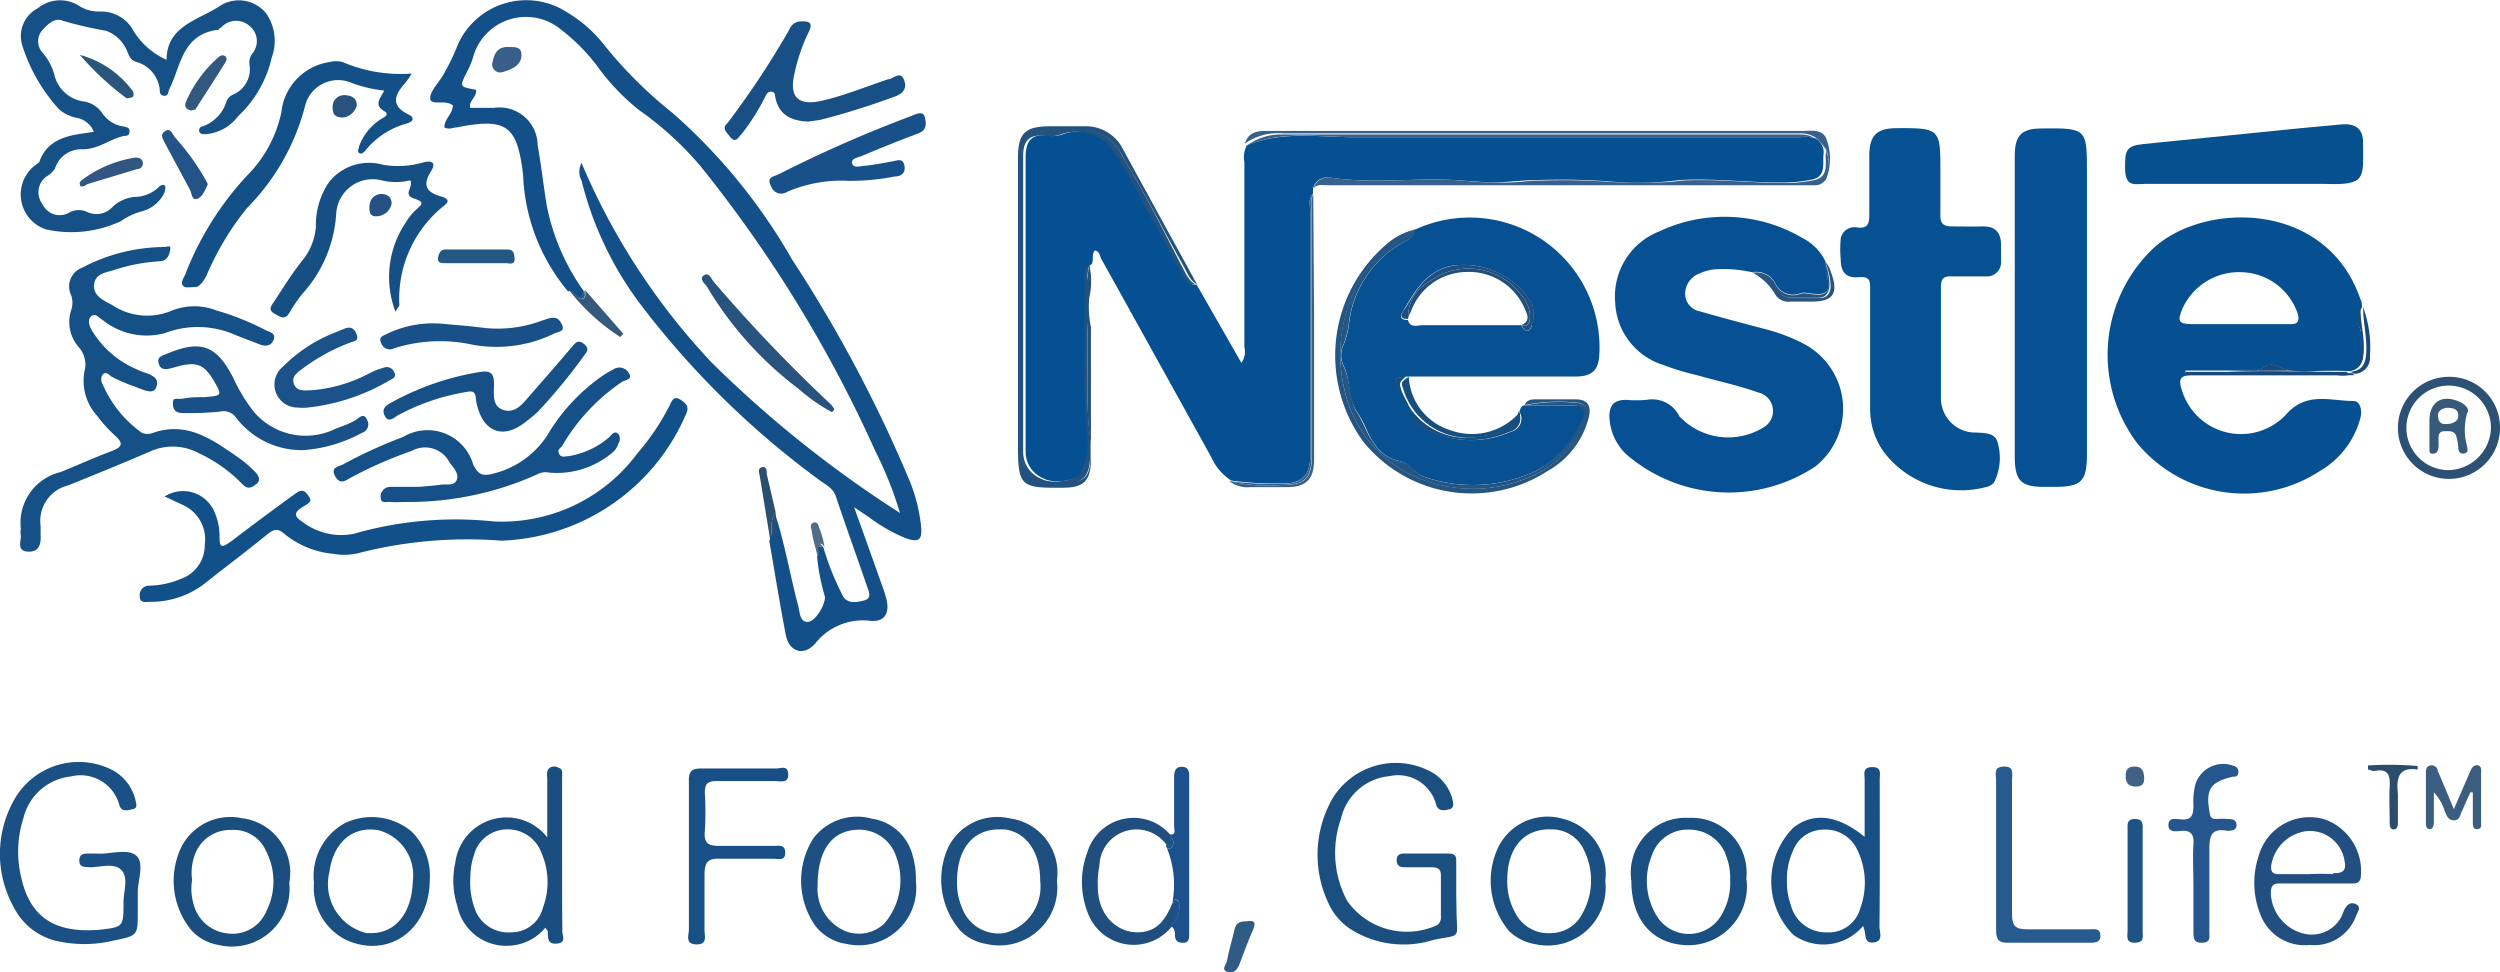 <svg xmlns="http://www.w3.org/2000/svg" viewBox="0 0 91.09 35.43"><defs><style>.cls-1{fill:none;}.cls-2{fill:#055092;}.cls-3{fill:#065092;}.cls-4{fill:#075092;}.cls-5{fill:#075093;}.cls-6{fill:#134f88;}.cls-7{fill:#055191;}.cls-8{fill:#055193;}.cls-9{fill:#155087;}.cls-10{fill:#155086;}.cls-11{fill:#115088;}.cls-12{fill:#07508f;}.cls-13{fill:#155088;}.cls-14{fill:#135088;}.cls-15{fill:#1a5084;}.cls-16{fill:#1b4f80;}.cls-17{fill:#164f83;}.cls-18{fill:#1b4e80;}.cls-19{fill:#184f85;}.cls-20{fill:#38608c;}.cls-21{fill:#24527e;}.cls-22{fill:#185086;}.cls-23{fill:#1d4f82;}.cls-24{fill:#1a4e7e;}.cls-25{fill:#1a4f81;}.cls-26{fill:#1a5088;}.cls-27{fill:#1d4f80;}.cls-28{fill:#1a4f82;}.cls-29{fill:#234f80;}.cls-30{fill:#174f86;}.cls-31{fill:#165087;}.cls-32{fill:#18518a;}.cls-33{fill:#275a8d;}.cls-34{fill:#255683;}.cls-35{fill:#25568d;}.cls-36{fill:#1b5289;}.cls-37{fill:#204f7f;}.cls-38{fill:#195088;}.cls-39{fill:#1c518d;}.cls-40{fill:#2d5174;}.cls-41{fill:#28537e;}.cls-42{fill:#3b5d7f;}.cls-43{fill:#1d5485;}.cls-44{fill:#164f7e;}.cls-45{fill:#245387;}.cls-46{fill:#19497a;}.cls-47{fill:#255784;}.cls-48{fill:#305b85;}.cls-49{fill:#2a4d6b;}.cls-50{fill:#26547e;}.cls-51{fill:#2a567d;}.cls-52{fill:#325880;}.cls-53{fill:#325682;}.cls-54{fill:#365a7e;}.cls-55{fill:#295070;}.cls-56{fill:#385e89;}.cls-57{fill:#27537e;}.cls-58{fill:#265184;}.cls-59{fill:#416185;}.cls-60{fill:#516b88;}.cls-61{fill:#1e4f7e;}.cls-62{fill:#375a7b;}</style></defs><g id="Layer_2" data-name="Layer 2"><g id="nestle-logo"><path class="cls-1" d="M82.1,13.51h0Z"/><path class="cls-1" d="M84.35,13.52h-.71A3.38,3.38,0,0,0,84.35,13.52Z"/><path class="cls-2" d="M46.81,17.61c.63,0,.93-.31.93-1q0-4.44,0-8.9c0-.21-.09-.46.1-.65h0V6.88a.55.55,0,0,1,.69-.4c1.48.22,3,0,4.45.08l1.3.09c.6,0,1.19-.09,1.78-.09A24.06,24.06,0,0,1,59,6.64a11.57,11.57,0,0,0,2.2-.08c1.28-.07,2.56.1,3.83.09a5.1,5.1,0,0,0,1-.11c.5-.11.38-.55.41-.9A.56.56,0,0,0,66,5a2,2,0,0,0-.42,0c-5.4,0-10.81,0-16.21,0-1.32,0-2.66-.24-3.94.3a.92.92,0,0,0-.09.61c0,2.25,0,4.49,0,6.74a.68.68,0,0,1-.11.57l-1.63-2.85a.38.38,0,0,1-.39-.2L42,7.85c-.42-.75-.78-1.54-1.27-2.24a1.66,1.66,0,0,0-2-.72,1.15,1.15,0,0,1-.52.06c-.56-.09-.82.12-.84.71,0,.4,0,.81,0,1.21,0,3.19,0,6.38,0,9.57a1.05,1.05,0,0,0,.67,1c.36.2,1.27.07,1.42-.22a2.5,2.5,0,0,0,.23-1.52,21.32,21.32,0,0,1-.08-2.88c0-.88,0-1.76,0-2.63,0-.2-.07-.43.17-.57h0c.07-.15,0-.35.1-.49.18,0,.19.2.25.31q2,3.6,4,7.21a2,2,0,0,0,.73.86A11.62,11.62,0,0,0,46.81,17.61Z"/><path class="cls-3" d="M79.63,13.5H82.1a.83.83,0,0,0,.48-.17.42.42,0,0,1,.35,0,2.27,2.27,0,0,0,.71.19h.71a11.42,11.42,0,0,1,1.17,0,.53.53,0,0,0,.57-.56A2.77,2.77,0,0,0,86,12a.88.88,0,0,1,.06-.8h0c0-.1,0-.21-.06-.31C84.77,7.33,80.39,7.34,78.51,9a5.35,5.35,0,0,0-.63,7.16,5.05,5.05,0,0,0,6.65,1A3.16,3.16,0,0,0,86,15.24c.08-.28,0-.63-.25-.63-.85,0-1.73-.36-2.48.52a2.25,2.25,0,0,1-3.77-.91c-.13-.4-.08-.55.39-.55,1.75,0,3.51,0,5.26,0a1.27,1.27,0,0,0,.67-.07H79.63Zm-.13-2.21a2.26,2.26,0,0,1,2.22-1.37,2.22,2.22,0,0,1,2,1.51c.07.28,0,.39-.28.38H81.61c-.58,0-1.15,0-1.73,0S79.38,11.64,79.5,11.29Z"/><path class="cls-4" d="M51,8.91a3.88,3.88,0,0,0-1.85,2.92,3,3,0,0,1-.18.7.9.9,0,0,0,0,.83c.25.51.13,1.14.47,1.64s.37.82.65,1.18a1.39,1.39,0,0,0,.86.61c.39.06.57.48,1,.6A5.39,5.39,0,0,0,56,17.14a3.92,3.92,0,0,0,1.68-1.83c.2-.33.06-.54-.33-.54H55.54c-.11,0-.14.13-.18.22a.49.49,0,0,1-.31.74,3.57,3.57,0,0,1-3.26-.19c-.26-.15-.36-.58-.52-.88-.08-.14-.14-.29-.23-.42-.3-.45-.3-.46.25-.52h0l.57,0H57.4c.59,0,.83-.22.87-.75a4.73,4.73,0,0,0-6.74-4.59C51.52,8.69,51.18,8.79,51,8.91Zm1.93.77a2.9,2.9,0,0,1,2.89,1.39,1.19,1.19,0,0,1,0,.72c0,.21-.21.43-.39.06l-3.61,0c-.19,0-.44.11-.52-.19h0c-.42,0-.2-.29-.15-.37C51.58,10.55,52,9.86,52.91,9.68Z"/><path class="cls-5" d="M66.14,17a2.68,2.68,0,0,0-.45-4.49A6.6,6.6,0,0,0,64.35,12c-.8-.21-1.6-.42-2.39-.65a.66.66,0,0,1-.56-.62.8.8,0,0,1,.53-.77,1.77,1.77,0,0,1,.6-.15,4.77,4.77,0,0,1,1.31.11.79.79,0,0,1,.84.39.71.71,0,0,0,.93.37.57.57,0,0,1,.26,0c.74.1.82,0,.7-.7a1.49,1.49,0,0,1-.06-.46h0a1.87,1.87,0,0,0-.84-.85,5.59,5.59,0,0,0-5.21-.24A2.54,2.54,0,0,0,58.85,11a2.49,2.49,0,0,0,1.73,2.29,10.07,10.07,0,0,0,1.25.38c.74.21,1.5.37,2.23.63a.69.69,0,0,1,.2,1.27,2.45,2.45,0,0,1-3.07-.4,1.1,1.1,0,0,0-1.2-.6,4.57,4.57,0,0,1-.74,0c-.47,0-.62.22-.61.65a2,2,0,0,0,.59,1.31A5.71,5.71,0,0,0,66.14,17Z"/><path class="cls-6" d="M33.16,17.56a50.09,50.09,0,0,0-4.31-8.12,20.84,20.84,0,0,0-4.34-5.32A15.87,15.87,0,0,1,22,1.62,4.9,4.9,0,0,0,20.68.46a2.73,2.73,0,0,0-4,1.17,7.59,7.59,0,0,1-.58,1.18c-.17.26-.47.58-.42.81s.56,0,.82.22c0,.3-.31.49-.31.8.18.1.32,0,.47,0,1.8-.36,2.19-.07,2.4,1.74a7,7,0,0,0,1.64,4.24c.19-.12.39.59.58,0h0a8,8,0,0,1-1.36-3.14c-.12-.73-.2-1.46-.33-2.19A1.39,1.39,0,0,0,18,3.93c-.29,0-.58,0-.87,0-.05-.28.27-.41.21-.66-.61-.11-.6-.1-.31-.68a2.86,2.86,0,0,0,.2-.48,2,2,0,0,1,3.25-1,6.89,6.89,0,0,1,1.26,1.27A8.17,8.17,0,0,0,23.27,4a11.85,11.85,0,0,1,2.25,2.05A47.81,47.81,0,0,1,31.9,16.45a13.23,13.23,0,0,1,.89,2.24,41.85,41.85,0,0,1-6.85-5.47,24.49,24.49,0,0,1-4.75-7.28.67.67,0,0,0,0,.64A12.48,12.48,0,0,0,23.27,11a31.62,31.62,0,0,0,6.61,6.51c.22.16.48.28.58.59.36,1.08.75,2.15,1.12,3.23.06.18.21.46-.07.54s-.68.16-.83-.22A9.71,9.71,0,0,1,30,19.94c-.4-.12-.11.25-.23.33h0a7.6,7.6,0,0,0,.29,1.48c0,.3-.35.91-.64.91s-.28-.39-.34-.6c-.3-1.13-.49-2.29-.86-3.4a2.23,2.23,0,0,1-.19,1.05c.2,1.14.38,2.28.6,3.42.12.62.65.8,1.08.31a2.21,2.21,0,0,1,2-.82c.5.05.7-.25.6-.74a4.62,4.62,0,0,0-.19-.6c-.31-.88-.63-1.77-1-2.8l.55.37a6,6,0,0,0,1.33.76c.48.17.61.06.56-.44A6.07,6.07,0,0,0,33.16,17.56Z"/><path class="cls-7" d="M72.79,16.14c-.08-.37-.46-.36-.78-.38a1.25,1.25,0,0,1-1.29-1.27c0-1.35,0-2.7,0-4.05,0-.28.1-.38.37-.37h1.26a.51.51,0,0,0,.56-.51c0-.21,0-.42,0-.63,0-.45-.2-.69-.67-.68s-.73,0-1.1,0-.45-.13-.44-.46c0-.51,0-1,0-1.53,0-1.56,0-1.6-1.59-1.59-.7,0-1,.24-1,1s0,1.44,0,2.16c0,.32-.06.5-.43.46a.51.51,0,0,0-.61.39,4.18,4.18,0,0,0,0,.79c0,.43.19.67.64.63s.43.16.43.47c0,.74,0,1.48,0,2.22h0v2.1a2.68,2.68,0,0,0,.5,1.58,3.54,3.54,0,0,0,3.71,1.28.51.51,0,0,0,.31-.18A2,2,0,0,0,72.79,16.14Z"/><path class="cls-8" d="M74.42,17.74h.42c1,0,1.2-.19,1.2-1.2,0-3.42,0-6.84,0-10.26,0-1.58,0-1.62-1.63-1.6-.74,0-1,.23-1,1V16.77C73.44,17.52,73.66,17.73,74.42,17.74Z"/><path class="cls-9" d="M2.47,17.69c1-.4,2-.81,3-1.24a2,2,0,0,1,1.77.06,5.34,5.34,0,0,1,1.58,1.12c.21.23.36.13.53,0s.06-.34-.08-.46a4.15,4.15,0,0,0-.6-.51c-.93-.64-1.85-1.32-3.09-.89a.53.53,0,0,1-.41,0A4.21,4.21,0,0,1,3.74,14a.32.32,0,0,1,0-.35c.13-.13.22,0,.32.07a6.58,6.58,0,0,0,.72.32c.3.09.78.38.9.1.21-.48-.37-.51-.67-.67a3.52,3.52,0,0,1-1.68-1.46c-.08-.15-.15-.36,0-.49s.28.07.41.14A2.56,2.56,0,0,0,6,12.14a3.37,3.37,0,0,1,2.61.08l.83.32c.22.09.44.08.53-.16s-.14-.28-.29-.35a9.66,9.66,0,0,0-1.8-.72,2.21,2.21,0,0,0-1.6,0,2.3,2.3,0,0,1-2.2-.2c-.3-.16-.7-.33-.65-.75s.47-.43.78-.54A6.59,6.59,0,0,1,5.8,9.52c.28,0,.36-.2.4-.41S6.09,9,6,9a6.5,6.5,0,0,0-3,.75.73.73,0,0,0-.41,1,.83.83,0,0,1,0,.56,1.39,1.39,0,0,0,.28,1.34.94.94,0,0,1,.21.87,1.89,1.89,0,0,0,.45,1.62,5.27,5.27,0,0,0,.67.74c.34.31.21.42-.14.56-.62.23-1.23.51-1.85.76A1.9,1.9,0,0,0,.76,19.27a.75.75,0,0,0,0,.26c0,.2-.15.55.26.57s.48-.28.46-.62c0-.1,0-.21,0-.31A1.33,1.33,0,0,1,2.47,17.69Z"/><path class="cls-10" d="M2.17,4a1.43,1.43,0,0,0,.61.29.84.84,0,0,1,.64.51l-.3.05c-.72.09-1.38.26-1.67,1,0,.07-.11.13-.18.18a1.34,1.34,0,0,0,.41,2.33A4.28,4.28,0,0,0,4.4,8.06a2.47,2.47,0,0,1,.73-.35A1.27,1.27,0,0,0,6,7c0-.08.06-.18,0-.24s-.16,0-.22.06A1.27,1.27,0,0,1,5,7.17a1.34,1.34,0,0,0-.93.4.79.79,0,0,1-.88.16.72.72,0,0,0-.64,0,.69.69,0,0,1-1-.29.71.71,0,0,1,.13-1A1,1,0,0,0,2,6.15a1,1,0,0,1,1-.71c.6,0,1-.38,1.53-.49.08,0,.18,0,.19-.15s-.1-.16-.2-.19a1.12,1.12,0,0,1-.79-.48A1,1,0,0,0,3,3.69a1.28,1.28,0,0,1-1-.89,2.05,2.05,0,0,0-.44-.87.62.62,0,0,1-.06-.78C1.73.88,2,.62,2.3.76a14.08,14.08,0,0,0,1.56.36,1.31,1.31,0,0,1,.77.74c.07.16.11.32.32.39a1.18,1.18,0,0,1,.87,1c0,.1,0,.23.16.24s.14-.13.18-.22c.43-.84.46-2,1.75-2.18C8,1.1,8,1,8.06,1a.73.73,0,0,1,1-.08.71.71,0,0,1,.16,1,.55.55,0,0,0-.13.44,1,1,0,0,1-.56,1.07.49.49,0,0,0-.27.24,1.4,1.4,0,0,1-.86.93c-.08,0-.17.09-.14.19s.14.1.22.1a1.63,1.63,0,0,0,1.19-.65A4.21,4.21,0,0,0,9.9,2.1,1.76,1.76,0,0,0,9.7.49,1.28,1.28,0,0,0,8.07.18c-.8.55-2,.74-2,2A2.72,2.72,0,0,1,4.79,1,1.34,1.34,0,0,0,3.65.42,1.34,1.34,0,0,1,2.86.2,1.28,1.28,0,0,0,1.38.3,1.14,1.14,0,0,0,.81,1.65,6.21,6.21,0,0,0,2.17,4Z"/><path class="cls-11" d="M24.82,14.58c-.26-.18-.33,0-.42.19a8.55,8.55,0,0,1-1.17,1.74A6.14,6.14,0,0,1,18,19a13.39,13.39,0,0,0-5.11.45A2.33,2.33,0,0,1,11,19c-.25-.16-.32-.31,0-.51s.4-.22.19-.49-.41,0-.56.08c-.74.54-1.47,1.08-2.2,1.64C8.12,19.93,8,20,8,19.6a2.2,2.2,0,0,0-.21-1A1.24,1.24,0,0,0,6,18.09l.71.33a1.38,1.38,0,0,1,.75,1.44,1.29,1.29,0,0,1-.84,1.22,3.16,3.16,0,0,1-1.17.26.34.34,0,0,0-.36.37c0,.28.21.22.38.22a3.23,3.23,0,0,0,2.09-.75c.72-.57,1.47-1.13,2.19-1.72.23-.18.38-.22.62,0a3.3,3.3,0,0,0,1.78.72,2.19,2.19,0,0,0,1-.05,16,16,0,0,1,5.12-.43A7.61,7.61,0,0,0,25,15.08C25.12,14.81,25,14.71,24.82,14.58Z"/><path class="cls-12" d="M78.18,6.7h5c.5,0,1,0,1.52,0,1.55.06,1.4-.21,1.4-1.51,0-.48-.25-.69-.75-.66l-1.52.14-5.75.58c-.6.07-.66.21-.65.9S77.79,6.7,78.18,6.7Z"/><path class="cls-13" d="M22.67,13.91c.11-.06.39-.09.25-.3a.39.39,0,0,0-.54-.17c-.14.08-.28.15-.41.24a7,7,0,0,0-1.92,2A3.27,3.27,0,0,1,18,17.25c-.38.1-.57.08-.76-.33a1.73,1.73,0,0,0-2.55-1,17.43,17.43,0,0,0-2.19,1c-.15.08-.47.1-.29.43s.38.16.58.05A15,15,0,0,1,15,16.43a1,1,0,0,1,1.38.42c.14.19.36.41.26.64s-.37.14-.57.17-.56.06-.84.08l-1,0a.35.35,0,0,0-.36.38c0,.25.22.15.36.17s.32,0,.62,0a11.4,11.4,0,0,0,4.71-1,.64.64,0,0,1,.45-.07,3.14,3.14,0,0,0,2.34-.76.65.65,0,0,0,.18-.3.3.3,0,0,0,0-.35c-.13-.12-.23,0-.31.1a3,3,0,0,1-1.5.71c-.12,0-.26.07-.34-.07s0-.2.09-.28A7.15,7.15,0,0,1,22.67,13.91Z"/><path class="cls-14" d="M6.75,10c-.06.13-.17.28-.09.4s.3.05.45.06.32-.23.41-.41A10.33,10.33,0,0,1,9,7.58a8.18,8.18,0,0,0,2.12-3.74A1.24,1.24,0,0,1,12.76,3,4.8,4.8,0,0,0,14,3.3c-.14.28-.39.52,0,.75.21.12,0,.22-.12.29a2,2,0,0,0-.8,1c0,.08-.08.17,0,.23s.16,0,.22-.07a2.92,2.92,0,0,1,1.52-1c.26-.08.29-.22.06-.33-.65-.32-.51-.7-.13-1.13A2.74,2.74,0,0,0,15,2.68a5.39,5.39,0,0,1-2.52-.42.94.94,0,0,0-.47,0,2.07,2.07,0,0,0-1.76,1.84A4.62,4.62,0,0,1,9,6.4,11.18,11.18,0,0,0,6.75,10Z"/><path class="cls-15" d="M5,31.21c-.31-.33-1-.07-1.46-.11H3.25c-.19,0-.36,0-.36.26s.21.22.38.24c.39,0,.9-.18,1.16.11s.07.77.07,1.17c0,.9,0,.9-.91,1C2,34,1.11,33.43.78,32a4,4,0,0,1,.07-2.18,2,2,0,0,1,1.74-1.53,1.46,1.46,0,0,1,1.76,1.05c.08.26.32.18.5.14s.11-.22.08-.35a1.68,1.68,0,0,0-.85-1.08A2.7,2.7,0,0,0,.6,29a4,4,0,0,0-.09,4.07A2.34,2.34,0,0,0,2,34.27a4.55,4.55,0,0,0,2.14,0c.88-.18.88-.18.88-1.05v-.67C5,32.15,5.26,31.52,5,31.21Z"/><path class="cls-16" d="M53.06,32.59h0c0-.38,0-.77,0-1.16,0-.2,0-.33-.29-.33H51.15c-.17,0-.26.07-.26.25s.1.24.26.25h1c.24,0,.36.06.35.32,0,.49,0,1,0,1.48a.33.33,0,0,1-.14.31,2.66,2.66,0,0,1-3.27-.88,3.72,3.72,0,0,1-.23-3,2,2,0,0,1,1.77-1.55,1.43,1.43,0,0,1,1.7,1.05c.08.25.32.2.5.15s.11-.27.08-.4a1.6,1.6,0,0,0-.85-1,2.7,2.7,0,0,0-3.5,1,4.12,4.12,0,0,0-.17,3.8,2.21,2.21,0,0,0,.86,1,3.62,3.62,0,0,0,3,.36c1-.2.84,0,.82-1Z"/><path class="cls-17" d="M13.94,6A1.86,1.86,0,0,0,12,6.62a2.75,2.75,0,0,0-.49,1.64A2.2,2.2,0,0,1,11,9.51c-.37.47-.7,1-1,1.46-.11.16-.25.32,0,.46s.39.24.56-.06a5.33,5.33,0,0,1,.48-.69,4.77,4.77,0,0,0,1.21-2.9,1.33,1.33,0,0,1,1.65-1.21,2.2,2.2,0,0,0,1.05,0c.13.24-.29.52.13.66s.29.22.07.42a2,2,0,0,0-.36.45,3.55,3.55,0,0,0-.38,3.26c.09-.16.14-.2.14-.25a4.34,4.34,0,0,1,1.66-3.64c.23-.18,0-.27-.13-.31-.55-.15-.7-.41-.37-.93.2-.32,0-.39-.3-.31A3.21,3.21,0,0,1,13.94,6Z"/><path class="cls-18" d="M20.48,31.37V28.32c0-.13.05-.3-.14-.35A.29.29,0,0,0,20,28c-.1.12-.06.27-.06.4v2.11a1.88,1.88,0,0,0-3.35.92A3,3,0,0,0,16.66,33a1.82,1.82,0,0,0,2.07,1.44,1.79,1.79,0,0,0,1.14-.64c.06.09.09.12.09.14,0,.25,0,.48.34.44s.19-.27.19-.45C20.48,33.05,20.48,32.21,20.48,31.37Zm-.7,1.71a1.18,1.18,0,0,1-1.17.89,1.29,1.29,0,0,1-1.29-.8,2.82,2.82,0,0,1-.18-1.24,2.48,2.48,0,0,1,.13-.78,1.25,1.25,0,0,1,1.2-.93,1.3,1.3,0,0,1,1.26.86A2.66,2.66,0,0,1,19.78,33.08Z"/><path class="cls-19" d="M68.49,28.39c0-.19.08-.45-.28-.44s-.27.25-.27.45c0,.66,0,1.32,0,2.09-1-.81-1.88-.9-2.6-.33a2.77,2.77,0,0,0,0,3.9,1.88,1.88,0,0,0,2.54-.32c.14.26,0,.64.38.6s.22-.38.22-.58C68.5,32,68.49,30.18,68.49,28.39Zm-.71,4.71a1.19,1.19,0,0,1-1.24.87,1.31,1.31,0,0,1-1.29-1,2.28,2.28,0,0,1-.14-.84A2.46,2.46,0,0,1,65.33,31a1.18,1.18,0,0,1,1.09-.77,1.27,1.27,0,0,1,1.22.67A2.73,2.73,0,0,1,67.78,33.1Z"/><path class="cls-20" d="M46.74,4.86H65.58a1,1,0,0,1,.89,1.53.51.51,0,0,1-.48.26,24.47,24.47,0,0,1-2.57,0c-1.12,0-2.24,0-3.36,0-2,0-3.93,0-5.89,0s-3.71,0-5.56-.06c-.26,0-.58-.06-.75.25.17-.14.37-.09.56-.09H66.11a.47.47,0,0,0,.44-.25,2.07,2.07,0,0,0,0-1.43c-.14-.38-.56-.3-.88-.3H48.1c-.65,0-1.3,0-2,0-.33,0-.63.08-.74.46h0A2.09,2.09,0,0,1,46.74,4.86Z"/><path class="cls-20" d="M49.35,5c5.4,0,10.81,0,16.21,0A2,2,0,0,1,66,5a.56.56,0,0,1,.52.66c0,.35.09.79-.41.9a5.1,5.1,0,0,1-1,.11c-1.27,0-2.55-.16-3.83-.09a11.57,11.57,0,0,1-2.2.08,24.06,24.06,0,0,0-2.94-.08c-.59,0-1.18.13-1.78.09L53,6.56c-1.48-.08-3,.14-4.45-.08a.55.55,0,0,0-.69.4c.17-.31.49-.26.75-.25,1.85.11,3.71,0,5.56.06s3.92,0,5.89,0c1.12,0,2.24-.06,3.36,0a24.47,24.47,0,0,0,2.57,0,.51.51,0,0,0,.48-.26,1,1,0,0,0-.89-1.53H46.74a2.09,2.09,0,0,0-1.33.42h0C46.69,4.74,48,5,49.35,5Z"/><path class="cls-21" d="M39.58,11.35c.13,1.58-.08,3.16.15,4.73a2.71,2.71,0,0,1,0,.41c0,.47,0,1-.57,1.06a1.64,1.64,0,0,1-1.64-.26.9.9,0,0,1-.28-.65q0-5.54,0-11a.72.72,0,0,1,.85-.82,4.68,4.68,0,0,0,.84-.06,1.71,1.71,0,0,1,2,1c.78,1.26,1.44,2.6,2.17,3.89.15.26.24.56.52.72-.9-1.65-1.81-3.29-2.7-4.93a1.51,1.51,0,0,0-1.36-.84H38.29c-.94,0-1.2.24-1.2,1.17,0,3.45,0,6.91,0,10.36,0,1.59.07,1.66,1.66,1.64.77,0,1-.29,1-1.06,0-1.6,0-3.19,0-4.79a3.55,3.55,0,0,1-.06-1.08,2.66,2.66,0,0,0,0-1.19h0A7.11,7.11,0,0,0,39.58,11.35Z"/><path class="cls-21" d="M39.52,10.2c0,.87,0,1.75,0,2.63a21.32,21.32,0,0,0,.08,2.88,2.5,2.5,0,0,1-.23,1.52c-.15.29-1.06.42-1.42.22a1.05,1.05,0,0,1-.67-1c0-3.19,0-6.38,0-9.57,0-.4,0-.81,0-1.21,0-.59.28-.8.84-.71a1.15,1.15,0,0,0,.52-.06,1.66,1.66,0,0,1,2,.72c.49.7.85,1.49,1.27,2.24l1.25,2.3a.38.38,0,0,0,.39.2c-.28-.16-.37-.46-.52-.72C42.36,8.34,41.7,7,40.92,5.74a1.71,1.71,0,0,0-2-1,4.68,4.68,0,0,1-.84.06.72.72,0,0,0-.85.82q0,5.52,0,11.05a.9.9,0,0,0,.28.65,1.64,1.64,0,0,0,1.64.26c.52-.11.57-.59.57-1.06a2.71,2.71,0,0,0,0-.41c-.23-1.57,0-3.15-.15-4.73a7.11,7.11,0,0,1,.11-1.72h0C39.45,9.77,39.52,10,39.52,10.2Z"/><path class="cls-22" d="M26.61,5c.2.23.29,0,.4-.1a8.14,8.14,0,0,0,.87-1.37c.05-.09.08-.19.22-.19s.13.12.15.21c.12.57.48.85,1.2.88l.43-.06a27.3,27.3,0,0,0,2.66-.83c.37-.11.53-.33.39-.65s-.4,0-.58,0c-.8.27-1.58.59-2.4.78s-1.22-.09-1-1a6.4,6.4,0,0,1,.51-1.49c.19-.38,0-.41-.29-.4a.44.44,0,0,0-.4.28,31.6,31.6,0,0,1-2.26,3.42C26.28,4.69,26.47,4.8,26.61,5Z"/><path class="cls-23" d="M31.77,29.83a2,2,0,0,0-2.13.71,2.88,2.88,0,0,0,.05,3.17,1.74,1.74,0,0,0,1.14.68,2.09,2.09,0,0,0,2.54-2.29,3,3,0,0,0-.12-.94A1.8,1.8,0,0,0,31.77,29.83Zm.45,3.82a1.34,1.34,0,0,1-1.5.24,1.67,1.67,0,0,1-.93-1.61c0-1.38.58-2.07,1.57-2.05a1.42,1.42,0,0,1,1.3,1A2.43,2.43,0,0,1,32.22,33.65Z"/><path class="cls-24" d="M8.8,29.81a2,2,0,0,0-2.2,1.07,2.84,2.84,0,0,0,.36,3,1.72,1.72,0,0,0,1,.55,2.1,2.1,0,0,0,2.58-2.26A2,2,0,0,0,8.8,29.81Zm.9,3.4a1.33,1.33,0,0,1-1.4.8A1.42,1.42,0,0,1,7.07,33,2,2,0,0,1,7,32.06,1.87,1.87,0,0,1,7.16,31a1.37,1.37,0,0,1,1.28-.76A1.28,1.28,0,0,1,9.69,31,2.41,2.41,0,0,1,9.7,33.21Z"/><path class="cls-25" d="M15,30.3A2.27,2.27,0,0,0,12.55,30a2.2,2.2,0,0,0-1.11,2.17,2.12,2.12,0,0,0,1.22,2.1c1.53.65,3-.4,3-2.24A2.26,2.26,0,0,0,15,30.3ZM13.52,34h-.16A1.84,1.84,0,0,1,12,31.78c.15-1.1.85-1.69,1.79-1.53a1.7,1.7,0,0,1,1.25,1.88C15,33.27,14.41,34,13.52,34Z"/><path class="cls-26" d="M13.19,15.77a.32.32,0,0,0,.19-.46c-.11-.29-.28-.1-.43,0s-.47.22-.72.31a2.47,2.47,0,0,1-3-.64,6.18,6.18,0,0,1-.73-1.21c-.61-1.19-1.18-1.4-2.42-.88-.15.07-.37.1-.3.35s.27.23.48.17l.3-.08c.66-.16.91,0,1.24.56s.24.52-.33.58c-.26,0-.52,0-.78.05s-.4-.08-.39.2.17.33.39.33A11.38,11.38,0,0,0,8,15a.57.57,0,0,1,.62.24,3,3,0,0,0,2.44,1.16A5.24,5.24,0,0,0,13.19,15.77Z"/><path class="cls-27" d="M36.8,29.82a2,2,0,0,0-2.25,1.05A2.84,2.84,0,0,0,35,33.92a1.7,1.7,0,0,0,.92.47,2.11,2.11,0,0,0,2.59-2.3A2,2,0,0,0,36.8,29.82ZM36.58,34a1.42,1.42,0,0,1-1.53-.93,2.28,2.28,0,0,1-.18-.95c0-1.22.61-1.92,1.57-1.9h.16c.8.1,1.31.84,1.3,1.88A1.74,1.74,0,0,1,36.58,34Z"/><path class="cls-28" d="M61.54,29.8a2,2,0,0,0-2.1,2.29c0,1.47.81,2.35,2.11,2.35A2.14,2.14,0,0,0,63.63,32,2,2,0,0,0,61.54,29.8Zm1.12,3.64a1.37,1.37,0,0,1-2.32-.11,2.44,2.44,0,0,1-.15-2.17,1.37,1.37,0,0,1,1.38-.93,1.41,1.41,0,0,1,1.34,1,2.13,2.13,0,0,1,.13.83A2.29,2.29,0,0,1,62.66,33.44Z"/><path class="cls-25" d="M56.93,29.83a2,2,0,0,0-2.32,1A2.84,2.84,0,0,0,55,33.94a1.78,1.78,0,0,0,.93.46,2.11,2.11,0,0,0,2.56-2.3A2.06,2.06,0,0,0,56.93,29.83Zm.74,3.43A1.3,1.3,0,0,1,56.5,34a1.35,1.35,0,0,1-1.29-.74,2.31,2.31,0,0,1-.29-1.21c0-1.17.62-1.87,1.61-1.83a1.28,1.28,0,0,1,1.2.79A2.47,2.47,0,0,1,57.67,33.26Z"/><path class="cls-29" d="M84.69,29.85a1.93,1.93,0,0,0-2.4,1.36,3.09,3.09,0,0,0,.09,2.16,1.72,1.72,0,0,0,1.78,1.06,1.62,1.62,0,0,0,1.69-1.07c.05-.13.2-.31,0-.41s-.34,0-.45.23a1.22,1.22,0,0,1-1.49.83,1.58,1.58,0,0,1-1.17-1.46c0-.29.09-.37.36-.36.42,0,.85,0,1.27,0h1.31c.14,0,.28,0,.33-.18A2,2,0,0,0,84.69,29.85Zm.33,2a8.81,8.81,0,0,0-.89,0h0c-.37,0-.74,0-1.1,0-.2,0-.29-.07-.28-.28a1.49,1.49,0,0,1,1.32-1.29,1.28,1.28,0,0,1,1.36,1.12C85.49,31.68,85.39,31.84,85,31.81Z"/><path class="cls-30" d="M28.29,28c-.92,0-1.83,0-2.74,0-.34,0-.46.1-.45.45,0,.93,0,1.86,0,2.79s0,1.75,0,2.63c0,.2-.15.53.27.54s.3-.3.3-.52c0-.67,0-1.34,0-2,0-.44.09-.63.58-.6.64,0,1.29,0,1.94,0,.17,0,.43.09.42-.23s-.26-.23-.44-.24c-.66,0-1.33,0-2,0-.4,0-.52-.14-.49-.52a11.21,11.21,0,0,0,0-1.42c0-.33.11-.42.43-.42.71,0,1.43,0,2.15,0,.19,0,.47.09.46-.25S28.46,28,28.29,28Z"/><path class="cls-31" d="M21.29,12.54c-.22-.18-.32-.06-.46.11-.49.58-1,1.16-1.48,1.71-.26.29-.54.72-1,.58s-.34-.65-.35-1-.15-.44-.49-.39a9.92,9.92,0,0,0-3.22,1.1c-.23.12-.41.25-.26.52s.37,0,.51-.06a7.94,7.94,0,0,1,2.53-.84c.3-.05.25.21.29.4.23,1.1,1,1.37,1.83.67A4.38,4.38,0,0,0,19.6,15a20.86,20.86,0,0,0,1.65-2C21.35,12.85,21.51,12.73,21.29,12.54Z"/><path class="cls-32" d="M33.22,4.22a47.52,47.52,0,0,0-4.85,2.13c-.15.08-.46.09-.28.42a.39.39,0,0,0,.59.22,5,5,0,0,1,2.25-.4,8.44,8.44,0,0,0,1.67-.16c.25,0,.41-.14.35-.41s-.26-.17-.43-.14c-.35.06-.69.13-1,.16-.16,0-.41.11-.47-.08s.22-.22.36-.28c.68-.29,1.36-.56,2.05-.82.33-.12.29-.39.23-.61S33.36,4.16,33.22,4.22Z"/><path class="cls-33" d="M76.15,33.86c-.76,0-1.51,0-2.27,0-.43,0-.57-.1-.57-.55,0-1.63,0-3.27,0-4.9,0-.21.09-.49-.3-.48s-.28.29-.28.5c0,.91,0,1.82,0,2.74h0c0,.91,0,1.82,0,2.73,0,.35.11.46.45.45h2.95c.19,0,.41,0,.4-.27S76.31,33.86,76.15,33.86Z"/><path class="cls-34" d="M57.9,15.16c.08-.39-.07-.61-.49-.61H56c-.18,0-.36,0-.45.21h0a6.24,6.24,0,0,1,1.88-.09c.36,0,.5.3.3.7A3.69,3.69,0,0,1,56,17.26a5.22,5.22,0,0,1-3.78.34A4.52,4.52,0,0,1,49,14.25a5.43,5.43,0,0,1,.23-3.36,3.7,3.7,0,0,1,1.58-2,3.07,3.07,0,0,0,.72-.52,2.37,2.37,0,0,0-1,.52,5.33,5.33,0,0,0-.86,7.2,5.08,5.08,0,0,0,6.72,1.07A3.1,3.1,0,0,0,57.9,15.16Z"/><path class="cls-34" d="M50.81,8.86a3.7,3.7,0,0,0-1.58,2A5.43,5.43,0,0,0,49,14.25a4.52,4.52,0,0,0,3.19,3.35A5.22,5.22,0,0,0,56,17.26a3.69,3.69,0,0,0,1.75-1.88c.2-.4.06-.69-.3-.7a6.24,6.24,0,0,0-1.88.09H57.3c.39,0,.53.21.33.54A3.92,3.92,0,0,1,56,17.14a5.39,5.39,0,0,1-4.06.25c-.39-.12-.57-.54-1-.6a1.39,1.39,0,0,1-.86-.61c-.28-.36-.4-.8-.65-1.18s-.22-1.13-.47-1.64a.9.9,0,0,1,0-.83,3,3,0,0,0,.18-.7A3.88,3.88,0,0,1,51,8.91c.2-.12.54-.22.55-.57A3.07,3.07,0,0,1,50.81,8.86Z"/><path class="cls-35" d="M81.37,27.9a1.06,1.06,0,0,0-1.39.72,2.58,2.58,0,0,0-.06.73c0,.4-.1.55-.5.5-.15,0-.39-.08-.41.19s.23.26.41.24c.4-.05.53.11.5.5s0,1,0,1.53h0c0,.54,0,1.08,0,1.63,0,.23,0,.42.32.41s.26-.22.26-.41c0-1,0-2,0-3,0-.51.09-.77.65-.67.14,0,.34,0,.34-.21s-.18-.22-.33-.22a2.28,2.28,0,0,0-.37,0c-.16,0-.25,0-.28-.23-.15-.83,0-1.11.84-1.31.11,0,.2,0,.21-.18A.22.22,0,0,0,81.37,27.9Z"/><path class="cls-36" d="M11.08,13.39a7,7,0,0,1,1.66-.9c.12-.06.35-.05.26-.29s-.22-.32-.46-.22l-.44.18a5.4,5.4,0,0,0-1.78,1.19.84.84,0,0,0,.53,1.5,1.72,1.72,0,0,0,.36,0,7.46,7.46,0,0,0,3-1c.1-.05.24-.11.16-.27a.29.29,0,0,0-.33-.2,3,3,0,0,0-.54.2,5.41,5.41,0,0,1-2.15.64c-.24,0-.53.06-.64-.23S10.87,13.55,11.08,13.39Z"/><path class="cls-37" d="M42.72,32.9h0c-.24.57-.53,1.06-1.26,1.07S40,33.38,40,32.31a3.38,3.38,0,0,1,.06-.78,1.35,1.35,0,0,1,2.45-.74c.22,0,.22,0,.11-.4h0a1.76,1.76,0,0,0-3,.66,3.06,3.06,0,0,0,0,2.17,1.78,1.78,0,0,0,3.09.52h0c.07-.24.14-.48.2-.72S42.85,32.83,42.72,32.9Z"/><path class="cls-38" d="M20,11.6l-.25.08a4.57,4.57,0,0,1-2.17.26c-.55-.07-1.11-.11-1.43-.14a3.85,3.85,0,0,0-2,.34c-.13.08-.39.11-.26.36a.33.33,0,0,0,.47.19,5.55,5.55,0,0,1,2.86-.13,4.8,4.8,0,0,0,3-.42c.12-.05.37-.06.26-.3S20.26,11.54,20,11.6Z"/><path class="cls-39" d="M43.33,28.32c0-.17,0-.37-.25-.38s-.3.16-.3.38c0,.59,0,1.19,0,1.79,0,.12.1.36-.2.28h0c.08.13.23.23.15.42a.16.16,0,0,1-.21.1,3.52,3.52,0,0,1,.21,1.9c.18-.08.25,0,.24.24a1,1,0,0,1-.3.69h0a.35.35,0,0,1,.14.32c0,.24.13.3.33.29s.19-.21.19-.35Z"/><path class="cls-39" d="M42.73,32.81s0,.06,0,.09h0c.13-.07.19,0,.15.12s-.13.48-.2.72a1,1,0,0,0,.3-.69C43,32.86,42.91,32.73,42.73,32.81Z"/><path class="cls-39" d="M42.47,30.79l.05.12a.16.16,0,0,0,.21-.1c.08-.19-.07-.29-.15-.42h0C42.69,30.8,42.69,30.8,42.47,30.79Z"/><path class="cls-40" d="M89.26,13.73a1.86,1.86,0,1,0,1.83,1.86A1.84,1.84,0,0,0,89.26,13.73Zm-.06,3.4a1.54,1.54,0,1,1,1.56-1.53A1.58,1.58,0,0,1,89.2,17.13Z"/><path class="cls-41" d="M29.1,14.17a6.36,6.36,0,0,0,1.22.85l.08-.1a.72.72,0,0,0-.14-.2A55.63,55.63,0,0,1,26,10.26c-.09-.11-.17-.35-.35-.23s0,.28.1.4A12.91,12.91,0,0,0,29.1,14.17Z"/><path class="cls-42" d="M90.27,27.88c-.17,0-.22.12-.28.26l-.58,1.34c-.23-.53-.41-1-.59-1.39,0-.12-.12-.23-.27-.2s-.16.16-.16.28c0,.6,0,1.19,0,1.79,0,.1,0,.23.12.25s.17-.12.17-.25V28.87a1.72,1.72,0,0,1,.39.67c.07.15.12.35.34.35s.22-.19.29-.33.2-.46.31-.69h.09c0,.36,0,.72,0,1.08,0,.12,0,.28.17.26s.13-.14.13-.25c0-.6,0-1.19,0-1.79C90.41,28.06,90.42,27.91,90.27,27.88Z"/><path class="cls-43" d="M77.79,29.84c-.31,0-.27.21-.27.4v1.84h0c0,.61,0,1.22,0,1.83,0,.19-.08.45.27.44s.28-.21.28-.41V30.22C78.08,30,78.07,29.84,77.79,29.84Z"/><path class="cls-44" d="M51.11,14.11a2.49,2.49,0,0,0,3,1.77,3.5,3.5,0,0,0,.71-.17.78.78,0,0,0,.58-.72,2.31,2.31,0,0,1-2.57.68,2.15,2.15,0,0,1-1.5-1.95h0C51.2,13.84,51,13.89,51.11,14.11Z"/><path class="cls-44" d="M51,14.24c.09.13.15.28.23.42.16.3.26.73.52.88a3.57,3.57,0,0,0,3.26.19.49.49,0,0,0,.31-.74.78.78,0,0,1-.58.72,3.5,3.5,0,0,1-.71.17,2.49,2.49,0,0,1-3-1.77c-.07-.22.09-.27.18-.39h0C50.74,13.78,50.74,13.79,51,14.24Z"/><path class="cls-20" d="M47.85,7.07h0a1,1,0,0,0-.05.57q0,4.47,0,8.94c0,.84-.24,1.1-1.09,1.09a5.72,5.72,0,0,1-1.93-.15,1.06,1.06,0,0,0,.78.23h1.32c.72,0,1-.3,1-1V11.48Z"/><path class="cls-20" d="M46.7,17.67c.85,0,1.09-.25,1.09-1.09q0-4.47,0-8.94a1,1,0,0,1,.05-.57c-.19.19-.1.44-.1.65q0,4.46,0,8.9c0,.68-.3,1-.93,1a11.62,11.62,0,0,1-2-.09A5.72,5.72,0,0,0,46.7,17.67Z"/><path class="cls-45" d="M6,4.79c-.18.13-.06.27,0,.41l.92,1.71c.07.12.06.39.25.34s.31-.32.4-.54a1.67,1.67,0,0,0-.12-.23A8.73,8.73,0,0,0,6.37,5C6.27,4.85,6.19,4.64,6,4.79Z"/><path class="cls-46" d="M84.35,13.52a3.38,3.38,0,0,1-.71,0H81.91c-.55,0-1.08,0-1.57,0,.24,0,.53,0,.82,0,1.38-.06,2.76,0,4.13,0h.15Z"/><path class="cls-46" d="M86.1,11.19c0,.53.13,1,.12,1.56s-.17.78-.66.8a.44.44,0,0,1,.24.07.58.58,0,0,0,.55-.64A4.19,4.19,0,0,0,86.1,11.19Z"/><path class="cls-46" d="M85.5,13.55h0Z"/><path class="cls-46" d="M85.5,13.55h-.21c-1.37,0-2.75-.06-4.13,0-.29,0-.58,0-.82,0l-.21,0,.21,0c.49,0,1,0,1.57,0H79.63v.12H85.8a.44.44,0,0,0-.24-.07Z"/><path class="cls-46" d="M80.13,13.57l.21,0Z"/><path class="cls-46" d="M83.64,13.51a2.27,2.27,0,0,1-.71-.19.42.42,0,0,0-.35,0,.83.83,0,0,1-.48.17h1.54Z"/><path class="cls-46" d="M86,12a2.77,2.77,0,0,1,0,.95.53.53,0,0,1-.57.56,11.42,11.42,0,0,0-1.17,0l1.09,0h.12c.49,0,.65-.26.66-.8s-.14-1-.12-1.56h0A.88.88,0,0,0,86,12Z"/><path class="cls-47" d="M18.5,9.09c-.76,0-1.53,0-2.3,0-.16,0-.25.21-.24.37s.2.12.32.13h2.16c.11,0,.32.08.31-.16S18.69,9.1,18.5,9.09Z"/><path class="cls-48" d="M45.39,33.57c-.27,0-.37.1-.42.34s-.19.71-.26,1.07c0,.13-.24.34,0,.43s.38-.08.46-.3c.15-.39.29-.79.46-1.17S45.69,33.53,45.39,33.57Z"/><path class="cls-49" d="M86.28,27.89l0,.15c.08,0,.16.07.24.05.52-.1.57.18.55.6s0,.83,0,1.25c0,.12,0,.28.15.28s.15-.17.15-.29c0-.33,0-.66,0-1-.06-.55,0-1,.72-.89,0,0,0-.05,0-.13A12.33,12.33,0,0,0,86.28,27.89Z"/><path class="cls-50" d="M66.7,10.43c0,.26-.14.44-.42.43h-1a.86.86,0,0,1-.64-.41,1.2,1.2,0,0,0-.76-.5,2.05,2.05,0,0,1,.78.74.56.56,0,0,0,.57.3H66c.81,0,1-.31.71-1.08a.81.81,0,0,0-.23-.39h0A2.15,2.15,0,0,1,66.7,10.43Z"/><path class="cls-50" d="M66.57,10c.12.72,0,.8-.7.7a.57.57,0,0,0-.26,0,.71.71,0,0,1-.93-.37.79.79,0,0,0-.84-.39,1.2,1.2,0,0,1,.76.5.86.86,0,0,0,.64.41h1c.28,0,.39-.17.42-.43a2.15,2.15,0,0,0-.19-.91h0A1.49,1.49,0,0,0,66.57,10Z"/><path class="cls-51" d="M2.91,2A10.43,10.43,0,0,0,4.57,3.55c.08.07.16,0,.23,0s.11-.18,0-.28A3.54,3.54,0,0,0,2.91,2Z"/><path class="cls-52" d="M7.11,4c.38-.59.76-1.18,1.13-1.77a.17.17,0,0,0,0-.14C8.18,2,8.1,2,8,2.05A4.55,4.55,0,0,0,6.78,3.7c-.08.18,0,.3.21.33C7,4,7.09,4,7.11,4Z"/><path class="cls-53" d="M2.91,6.71c0,.14.17.08.27,0L5,6.16c.13,0,.23-.11.2-.26S5,5.73,4.88,5.75a4.35,4.35,0,0,0-1.83.76C3,6.56,2.88,6.61,2.91,6.71Z"/><path class="cls-54" d="M21,10.81c-.1-.06-.13-.2-.26-.23a7.53,7.53,0,0,0,1.86,1.7l.11-.12-1.39-1.59C21.36,10.88,21.26,11,21,10.81Z"/><path class="cls-54" d="M20.71,10.58c.13,0,.16.17.26.23.29.17.39.07.32-.24h0C21.1,11.17,20.9,10.46,20.71,10.58Z"/><path class="cls-55" d="M28.26,18.66c-.11-.46-.21-.92-.32-1.38,0-.11,0-.29-.17-.26s-.11.2-.09.31l.39,2.38h0C28.19,19.37,28,19,28.26,18.66Z"/><path class="cls-55" d="M28.07,19.71h0a2.23,2.23,0,0,0,.19-1.05C28,19,28.19,19.37,28.07,19.71Z"/><path class="cls-56" d="M17.94,2.29a.29.29,0,0,0,.36.34c.32-.09.68-.23.7-.6s-.29-.3-.49-.32C18.09,1.71,18,2,17.94,2.29Z"/><path class="cls-57" d="M13,3.84c0-.26-.18-.36-.41-.37a.42.42,0,0,0-.47.45c0,.21.06.34.31.36S12.92,4.12,13,3.84Z"/><path class="cls-58" d="M14.27,7.42c0-.22-.13-.34-.35-.35s-.45.13-.46.47c0,.15,0,.35.25.34A.57.57,0,0,0,14.27,7.42Z"/><path class="cls-59" d="M77.78,27.93c-.25,0-.33.11-.33.35s.1.38.38.38.31-.17.29-.39S78,27.93,77.78,27.93Z"/><path class="cls-60" d="M29.84,19.84c.08-.07.15,0,.2.1a2.79,2.79,0,0,0-.21-.75c0-.08-.07-.18-.18-.15s-.12.13-.09.22a5.14,5.14,0,0,0,.25,1h0C29.77,20.12,29.72,20,29.84,19.84Z"/><path class="cls-60" d="M30,19.94c-.05-.07-.12-.17-.2-.1s-.07.28,0,.43h0C29.93,20.19,29.64,19.82,30,19.94Z"/><path class="cls-61" d="M51.31,11.62a1.43,1.43,0,0,1,.74-1.34,2.4,2.4,0,0,1,3.52.68,1,1,0,0,1,.17.65c0,.17-.08.31-.3.24.18.37.34.15.39-.06a1.19,1.19,0,0,0,0-.72,2.9,2.9,0,0,0-2.89-1.39c-.94.18-1.33.87-1.75,1.57C51.11,11.33,50.89,11.64,51.31,11.62Z"/><path class="cls-61" d="M55.74,11.61a1,1,0,0,0-.17-.65,2.4,2.4,0,0,0-3.52-.68,1.43,1.43,0,0,0-.74,1.34h0c0-.1.07-.2.11-.3a2.18,2.18,0,0,1,2-1.41,2.21,2.21,0,0,1,2.11,1.28c.1.23.27.49-.1.66C55.66,11.92,55.72,11.78,55.74,11.61Z"/><path class="cls-62" d="M89.64,14.65c-.67-.31-1.13,0-1.12.69v.21h0c0,.24,0,.49,0,.73s0,.24.13.25.19-.11.2-.24a2.25,2.25,0,0,0,0-.26c0-.18,0-.32.24-.32s.36,0,.42.23a2.08,2.08,0,0,1,.06.36c0,.12.05.26.22.22s.11-.15.1-.26a2.22,2.22,0,0,1,0-1.2C90,14.9,89.82,14.74,89.64,14.65Zm-.55.8c-.2,0-.25-.13-.26-.31s.19-.29.39-.28.35.06.35.29S89.31,15.46,89.09,15.45Z"/></g></g></svg>